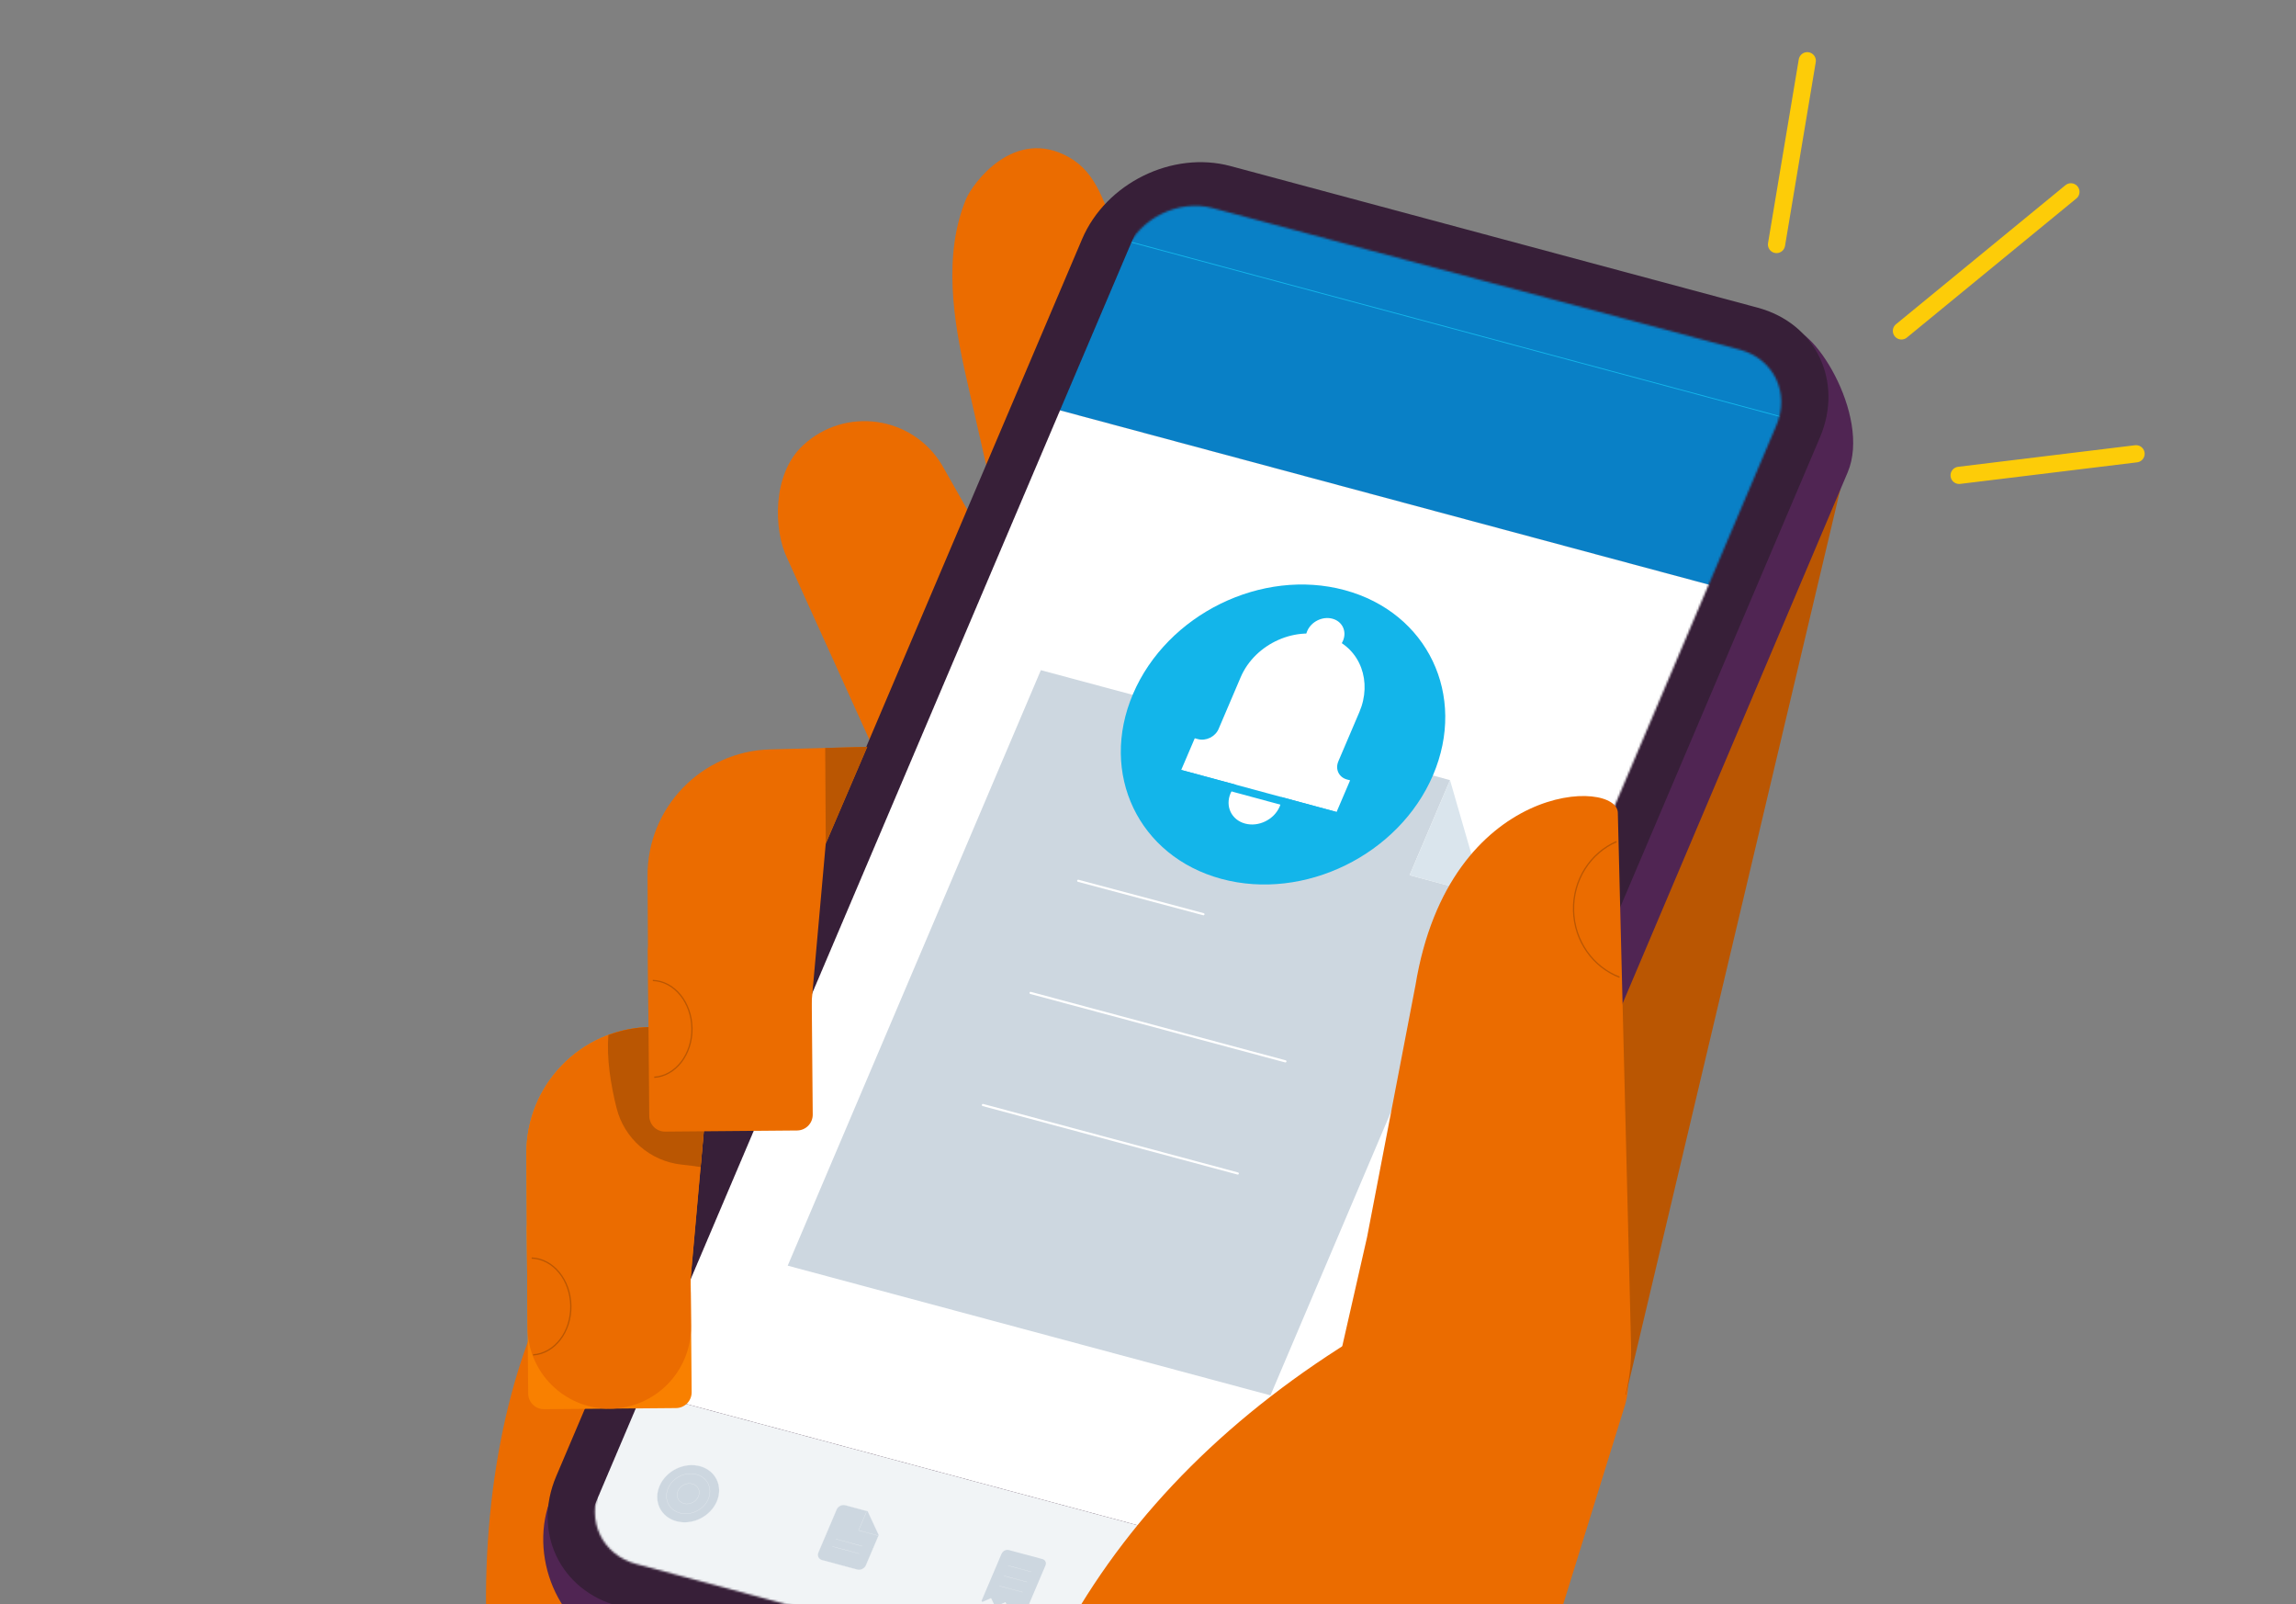 <svg width="1134" height="792" viewBox="0 0 1134 792" fill="none" xmlns="http://www.w3.org/2000/svg">
<rect x="0" y="0" width="1134" height="792" fill="#808080" stroke="none"/>
<g clip-path="url(#clip0_316_39016)">
<path d="M600.21 265.574L553.435 121.87C545.599 99.992 541.758 85.452 528.006 77.667C500.847 62.27 480.22 90.818 477.133 98.294C465.731 125.883 470.789 158.049 477.407 187.147L520.033 374.402L600.21 265.591V265.574Z" fill="#EB6C00"/>
<path d="M539.751 360.84L465.13 229.413C450.47 205.271 417.36 200.641 396.647 219.862C381.13 234.145 382.158 262.025 388.76 275.554L483.013 483.522L539.751 360.84Z" fill="#EB6C00"/>
<path d="M327.616 539.265L546.301 664.125L381.61 1246.07L315.202 1016.11C218.823 904.586 226.367 716.593 275.08 631.255L327.599 539.265H327.616Z" fill="#EB6C00"/>
<path d="M784.069 650.99L549.815 382.015C549.815 382.015 618.641 885.124 629.46 890.045C633.867 892.051 669.411 1123.01 669.411 1123.01L802.57 693.839C808.143 674.018 797.323 668.943 784.086 651.008L784.069 650.99Z" fill="#EB6C00"/>
<path d="M803.085 688.541L909.101 240.917C909.101 240.917 540.334 590.001 542.631 601.66C543.574 606.41 376.568 769.866 376.568 769.866L803.085 688.541Z" fill="#BA5602"/>
<path d="M137 1461.6L551.771 1695.14L723.578 864.051L348.295 738.677L137 1461.6Z" fill="#EB6C00"/>
<path d="M576.496 885.948L304.881 812.99C275.457 805.085 260.437 767.226 272.457 738.935L535.705 126.895C547.742 98.603 581.332 82.074 610.755 89.978L882.371 162.936C893.876 157.432 924.585 204.996 912.548 233.288L651.546 849.014C639.527 877.306 605.92 893.835 576.496 885.931" fill="#502553"/>
<path d="M565.78 862.937L305.464 793.031C276.709 785.316 262.941 756.63 274.686 728.973L534.436 118.081C546.199 90.424 579.034 74.272 607.789 82.005L868.105 151.911C896.877 159.644 910.645 188.296 898.883 215.953L639.132 826.844C627.37 854.501 594.535 870.653 565.78 862.937Z" fill="#371F38"/>
<mask id="mask0_316_39016" style="mask-type:luminance" maskUnits="userSpaceOnUse" x="293" y="101" width="587" height="743">
<path d="M314.294 772.267C297.49 767.758 289.414 750.937 296.29 734.768L556.041 123.877C562.916 107.725 582.172 98.243 598.975 102.752L859.291 172.658C876.095 177.168 884.171 193.988 877.312 210.14L617.562 821.031C610.686 837.201 591.431 846.665 574.627 842.156L314.311 772.25L314.294 772.267Z" fill="white"/>
</mask>
<g mask="url(#mask0_316_39016)">
<path d="M891.579 178.865L570.324 92.585L523.48 202.733L844.735 289.031L891.579 178.865Z" fill="#0980C6"/>
<path d="M638.653 773.724L317.399 687.444L279.128 777.445L600.383 863.726L638.653 773.724Z" fill="#F1F4F6"/>
<path d="M638.653 773.724L317.381 687.427L523.532 202.613L844.804 288.893L638.653 773.724Z" fill="white"/>
<path d="M880.091 205.888L558.819 119.607" stroke="#13B5EA" stroke-width="0.42" stroke-miterlimit="10"/>
<path d="M354.074 741.335C350.867 748.862 341.934 753.269 334.098 751.16C326.262 749.051 322.524 741.249 325.714 733.722C328.92 726.195 337.853 721.788 345.689 723.897C353.525 726.006 357.263 733.808 354.074 741.335Z" fill="#CDD7E0" stroke="#F1F4F6" stroke-width="0.1" stroke-linecap="round" stroke-linejoin="round"/>
<path d="M349.82 740.186C347.574 745.45 341.316 748.536 335.829 747.062C330.342 745.587 327.719 740.118 329.965 734.854C332.211 729.59 338.469 726.503 343.956 727.978C349.443 729.453 352.066 734.922 349.82 740.186Z" fill="#CDD7E0" stroke="#F1F4F6" stroke-width="0.1" stroke-linecap="round" stroke-linejoin="round"/>
<path d="M344.952 738.883C343.803 741.575 340.614 743.136 337.819 742.381C335.024 741.627 333.687 738.849 334.836 736.157C335.984 733.465 339.174 731.905 341.969 732.659C344.763 733.414 346.101 736.191 344.952 738.883Z" fill="#CDD7E0" stroke="#F1F4F6" stroke-width="0.1" stroke-linecap="round" stroke-linejoin="round"/>
<path d="M423.364 774.994L405.995 770.33C404.297 769.867 403.474 768.169 404.177 766.54L413.196 745.33C413.899 743.701 415.837 742.741 417.534 743.204L428.559 746.17L434.046 757.95L427.702 772.867C426.999 774.496 425.062 775.456 423.364 774.994Z" fill="#CDD7E0" stroke="#F1F4F6" stroke-width="0.1" stroke-linecap="round" stroke-linejoin="round"/>
<path d="M412.802 759.905L425.902 763.42" stroke="#F1F4F6" stroke-width="0.1" stroke-linecap="round" stroke-linejoin="round"/>
<path d="M411.225 763.608L424.324 767.123" stroke="#F1F4F6" stroke-width="0.1" stroke-linecap="round" stroke-linejoin="round"/>
<path d="M433.617 758.207L424.049 755.635L427.958 746.445" stroke="#F1F4F6" stroke-width="0.1" stroke-linecap="round" stroke-linejoin="round"/>
<path d="M494.709 767.089L484.849 790.288C484.678 790.682 485.09 791.025 485.501 790.837L489.496 789.053L491.228 792.654C491.417 793.049 491.948 793.203 492.411 792.98L493.766 792.311L496.595 791.06L497.881 793.426L498.447 794.609C498.635 795.003 499.167 795.158 499.63 794.935L503.745 792.911L505.562 796.238C505.751 796.581 506.334 796.512 506.505 796.118L516.365 772.919C516.93 771.564 516.262 770.175 514.856 769.798L498.309 765.357C496.903 764.98 495.309 765.769 494.726 767.123L494.709 767.089Z" fill="#CDD7E0"/>
<path d="M497.881 773.021L509.3 776.091" stroke="#F1F4F6" stroke-width="0.1" stroke-linecap="round" stroke-linejoin="round"/>
<path d="M495.738 778.045L507.158 781.115" stroke="#F1F4F6" stroke-width="0.1" stroke-linecap="round" stroke-linejoin="round"/>
<path d="M493.595 783.069L505.014 786.139" stroke="#F1F4F6" stroke-width="0.1" stroke-linecap="round" stroke-linejoin="round"/>
<path d="M584.076 817.859L567.581 813.435C565.283 812.818 564.186 810.521 565.112 808.309L573.119 789.465C574.062 787.253 576.685 785.967 578.983 786.584L595.478 791.008C597.776 791.625 598.873 793.923 597.947 796.135L589.94 814.979C588.996 817.191 586.373 818.477 584.076 817.859Z" fill="#CDD7E0"/>
<path d="M594.467 790.699L583.048 817.551" stroke="#F1F4F6" stroke-width="0.1" stroke-miterlimit="10"/>
</g>
<path d="M732.545 441.873L696.195 432.134L716.17 385.187L514.083 330.902L389.052 624.928L627.489 688.97L732.545 441.873Z" fill="#CDD7E0"/>
<path d="M532.531 434.895L594.378 451.39" stroke="white" stroke-width="1.07" stroke-linecap="round" stroke-linejoin="round"/>
<path d="M509.008 490.26L634.862 524.056" stroke="white" stroke-width="1.07" stroke-linecap="round" stroke-linejoin="round"/>
<path d="M485.466 545.609L611.337 579.422" stroke="white" stroke-width="1.07" stroke-linecap="round" stroke-linejoin="round"/>
<path d="M696.194 432.134L732.545 441.873L716.17 385.187L696.194 432.134Z" fill="#DAE5ED"/>
<path d="M707.787 382.701C690.966 422.069 644.157 445.011 603.245 433.952C562.317 422.892 542.787 381.998 559.608 342.63C576.428 303.262 623.238 280.32 664.149 291.38C705.078 302.439 724.607 343.333 707.787 382.701Z" fill="#13B5EA"/>
<path d="M663.308 316.38C661.302 321.078 655.73 323.804 650.843 322.484C645.956 321.163 643.641 316.294 645.63 311.596C647.637 306.898 653.209 304.171 658.096 305.492C662.982 306.812 665.297 311.681 663.308 316.38Z" fill="white"/>
<path d="M607.772 391.686C610.532 385.239 618.18 381.484 624.884 383.302C631.588 385.119 634.777 391.806 632.034 398.253C629.273 404.7 621.626 408.455 614.922 406.638C608.218 404.82 605.028 398.133 607.772 391.686Z" fill="white"/>
<path d="M661.012 375.911L671.402 351.581C677.747 336.715 672.123 320.409 657.36 314.836C640.419 308.44 619.895 317.734 612.779 334.366L601.874 359.914C600.228 363.772 595.65 366.018 591.637 364.938L590.094 364.526L583.407 380.164L592.203 382.547L651.341 398.545L660.137 400.928L666.824 385.29L665.281 384.879C661.269 383.799 659.366 379.787 661.012 375.946V375.911Z" fill="white"/>
<path d="M660.137 400.911L583.424 380.164L581.933 383.662L658.646 404.409L660.137 400.911Z" fill="#13B5EA"/>
<path d="M699.076 486.626L675.191 610.885L626.016 827.067L764.061 741.369C790.552 724.926 806.361 695.657 805.59 664.485L799.057 401.665C799.691 384.124 715.657 384.913 699.076 486.66V486.626Z" fill="#EB6C00"/>
<path d="M799.88 482.493C786.918 477.504 777.522 464.73 777.179 449.504C776.836 434.278 785.666 421.092 798.406 415.554" stroke="#BA5602" stroke-width="0.62" stroke-miterlimit="10"/>
<path d="M476.928 1002.29L554.584 1046.63L750.995 702.635L673.339 658.295C543.404 736.722 479.431 852.22 476.928 1002.29Z" fill="#EB6C00"/>
<path d="M268.741 695.802L333.877 695.245C338.186 695.208 341.649 691.685 341.612 687.377L340.914 605.78C340.877 601.471 337.355 598.009 333.046 598.045L267.909 598.602C263.601 598.639 260.138 602.162 260.175 606.47L260.873 688.067C260.909 692.376 264.432 695.839 268.741 695.802Z" fill="#F98000"/>
<path d="M260.42 637.754L312.957 635.388L368.511 505.812L320.535 507.098C286.688 508.007 259.786 535.819 259.991 569.683L260.42 637.754Z" fill="#F98000"/>
<path d="M299.033 643.947L339.629 647.571L349.146 540.932L308.55 537.309L299.033 643.947Z" fill="#F98000"/>
<path d="M320.535 507.116L368.511 505.83L348.072 553.497L340.871 634.102C341.025 635.508 341.128 636.948 341.145 638.388L341.282 654.849C341.471 677.139 323.553 695.366 301.263 695.572C278.972 695.76 260.746 677.842 260.54 655.552L260.403 639.091C260.403 638.646 260.403 638.217 260.42 637.771L259.991 569.7C259.786 535.836 286.688 508.041 320.535 507.116Z" fill="#EB6C00"/>
<path d="M262.597 621.173C273.21 621.533 281.749 631.958 281.938 644.801C282.126 657.627 273.896 668.309 263.3 668.977" stroke="#BA5602" stroke-width="0.62" stroke-miterlimit="10"/>
<path d="M304.486 546.998C301.691 535.733 299.496 522.479 300.508 511.008C306.766 508.676 313.505 507.304 320.552 507.116L368.527 505.83L348.089 553.497L346.066 576.25C345.054 576.01 341.282 575.547 336.618 575.032C321.1 573.335 308.258 562.155 304.503 547.015L304.486 546.998Z" fill="#BA5602"/>
<path d="M328.538 558.742L393.674 558.185C397.983 558.149 401.446 554.626 401.409 550.317L400.711 468.721C400.674 464.412 397.152 460.949 392.843 460.986L327.706 461.543C323.398 461.58 319.935 465.103 319.972 469.411L320.67 551.008C320.706 555.316 324.229 558.779 328.538 558.742Z" fill="#EB6C00"/>
<path d="M320.242 500.686L372.779 498.319L428.333 368.744L380.358 370.03C346.511 370.939 319.608 398.75 319.814 432.614L320.242 500.686Z" fill="#EB6C00"/>
<path d="M407.861 416.497L428.334 368.744L407.569 369.31L407.861 416.497Z" fill="#BA5602"/>
<path d="M358.856 506.88L399.451 510.503L407.851 416.383L367.255 412.76L358.856 506.88Z" fill="#EB6C00"/>
<path d="M322.419 484.105C333.033 484.465 341.571 494.89 341.76 507.733C341.949 520.558 333.718 531.24 323.122 531.909" stroke="#BA5602" stroke-width="0.62" stroke-miterlimit="10"/>
<path d="M967.623 234.71L1055 224.062" stroke="#FDCC08" stroke-width="8.5" stroke-miterlimit="10" stroke-linecap="round"/>
<path d="M877.434 120.722L892.608 30" stroke="#FDCC08" stroke-width="8.5" stroke-miterlimit="10" stroke-linecap="round"/>
<path d="M939.127 163.382L1022.82 94.728" stroke="#FDCC08" stroke-width="8.5" stroke-miterlimit="10" stroke-linecap="round"/>
</g>
<defs>
<clipPath id="clip0_316_39016">
<rect width="1134" height="792" fill="white"/>
</clipPath>
</defs>
</svg>
